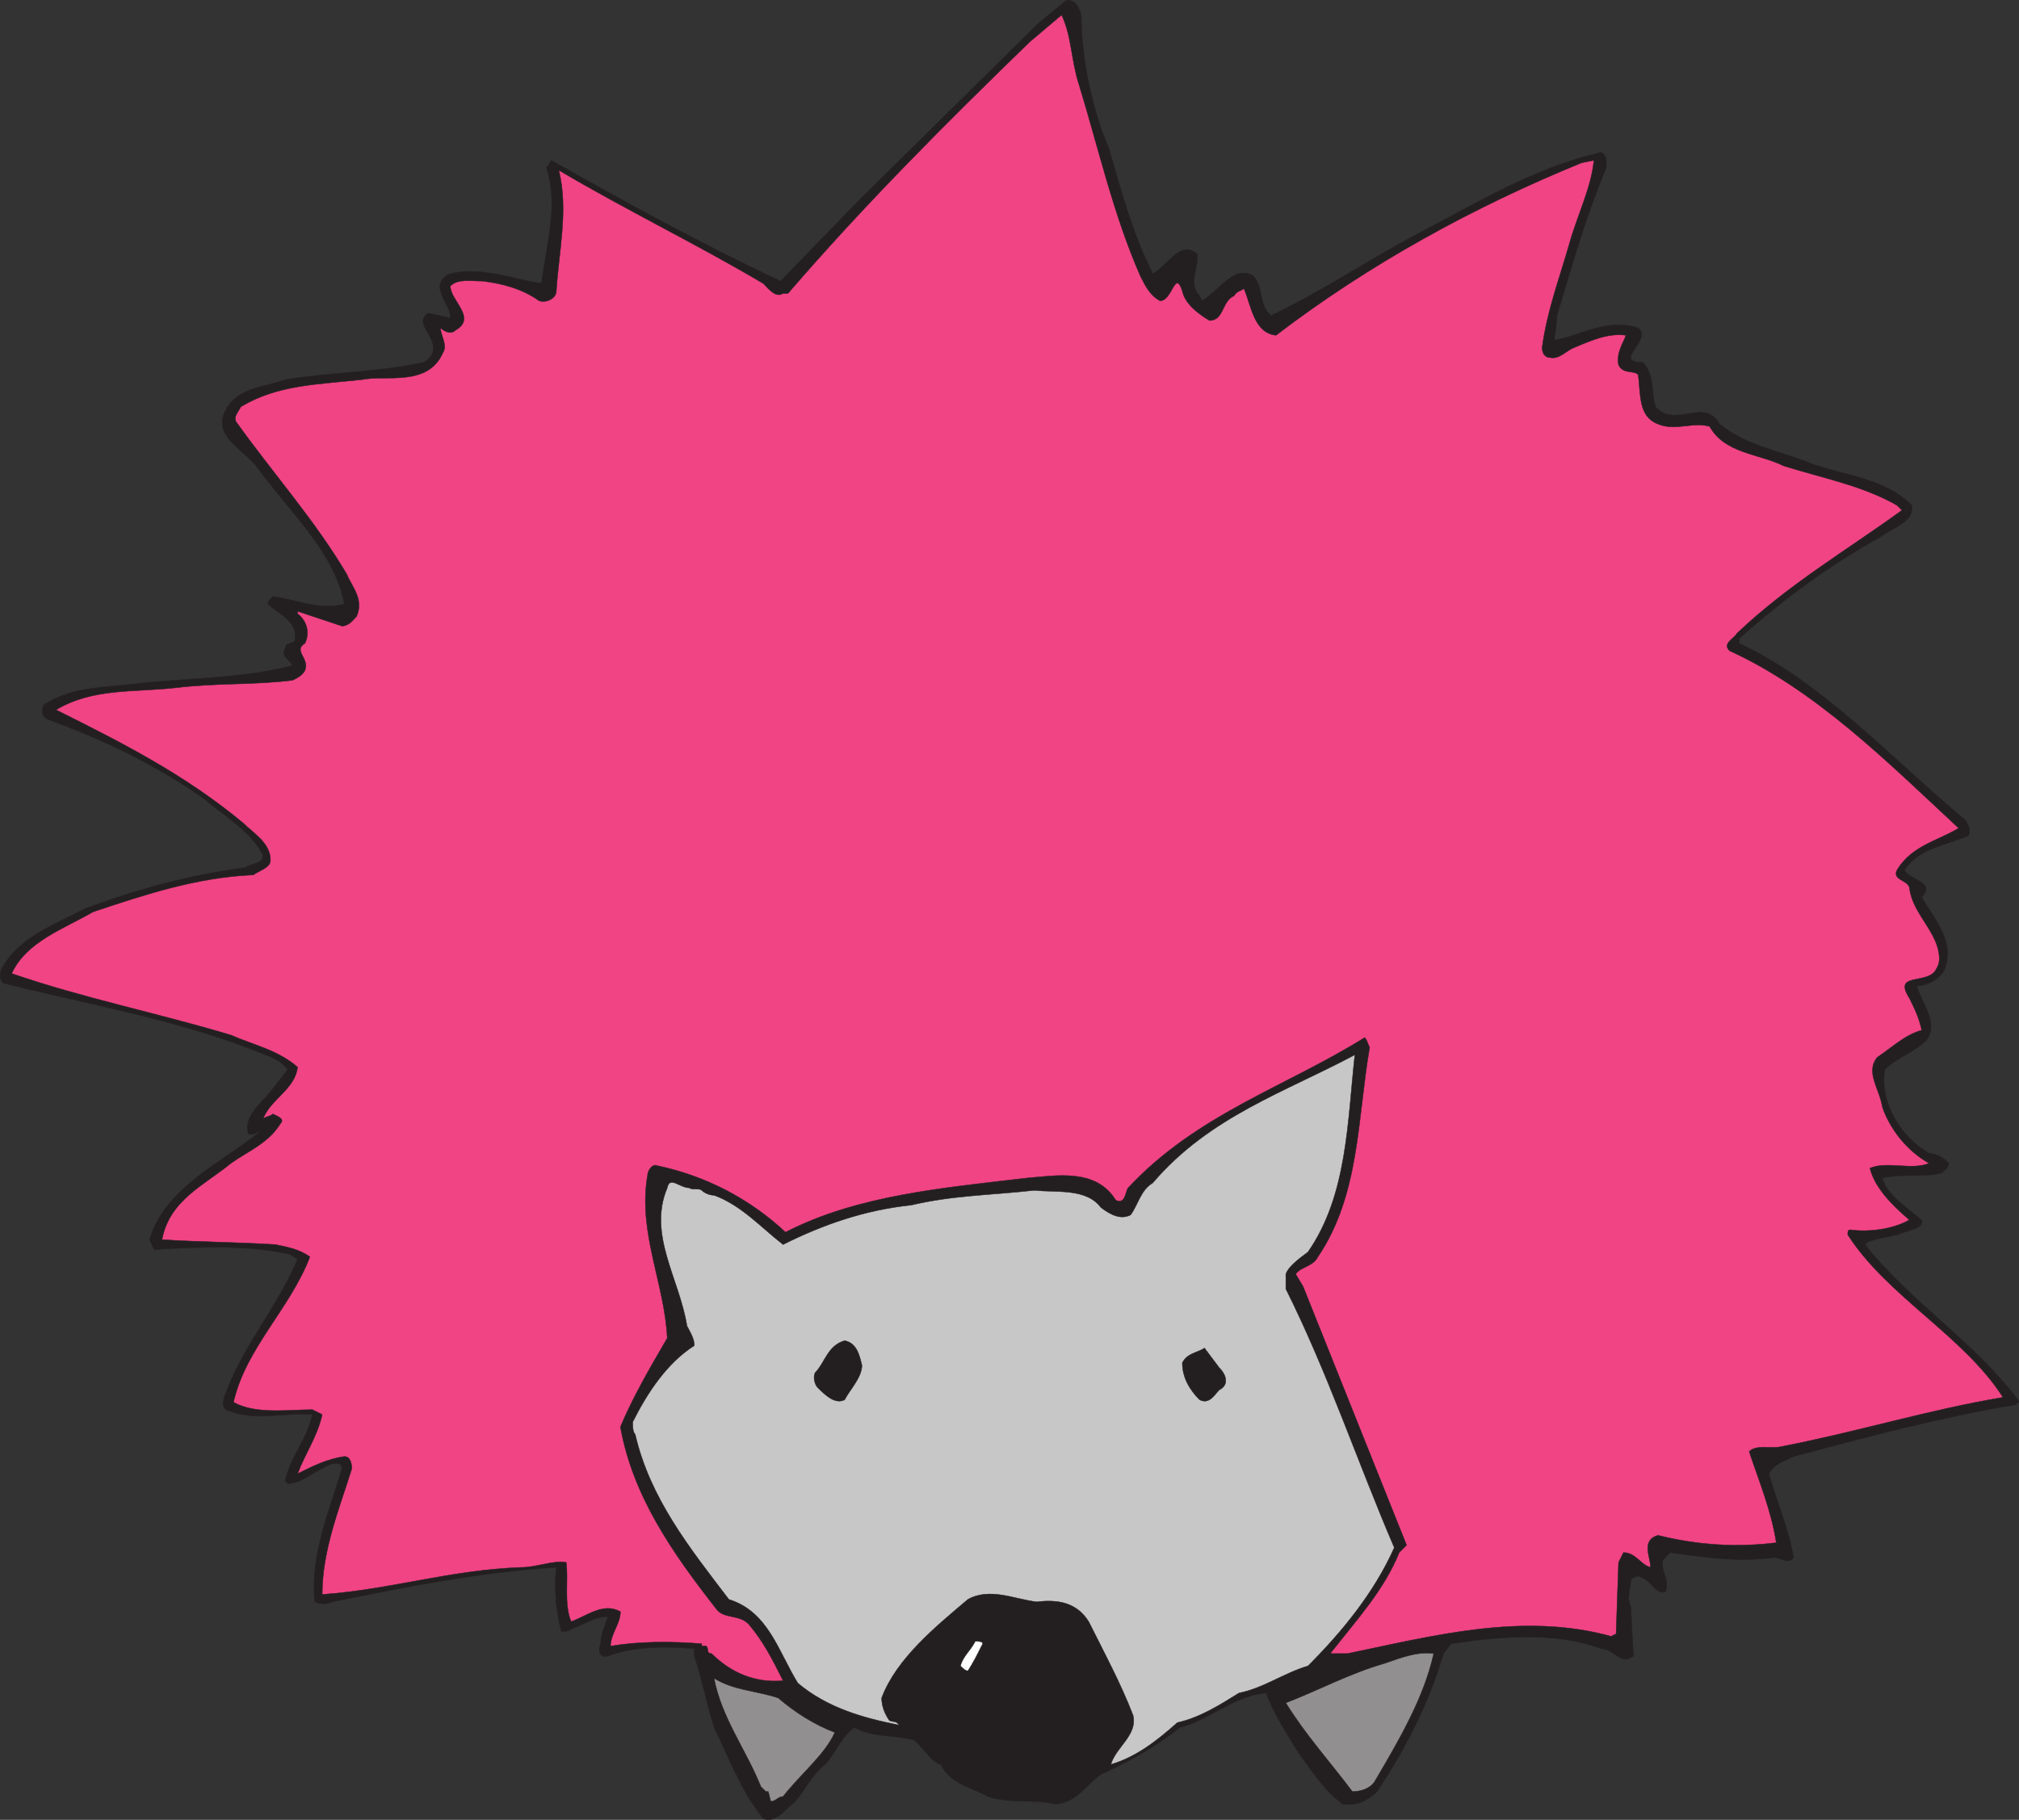 <svg xmlns="http://www.w3.org/2000/svg" width="614.423" height="553.919"><rect width="100%" height="100%" fill="#333333" stroke="none"/><path fill="#231f20" fill-rule="evenodd" d="M329.053 4.56c0 11.25 2.25 23.25 6 34.5.75 2.25 2.25 5.25 3 8.25 3.75 12.75 6.75 24 12.75 36 4.5-2.25 8.25-10.5 13.5-6 .75 3.75-3 9 .75 12.75l.75 1.5c5.25-3 9.75-11.25 15.75-7.5 3 3.75 1.5 9 5.25 12 15.75-7.5 30-17.25 45.75-25.5 17.25-9 34.5-19.5 54-24 .75-.75 2.25.75 2.25 2.25v2.25c-6 14.25-10.5 30-15 45 0 3-.75 5.25-.75 7.5 8.25-1.5 15.75-6.75 25.5-3.75 4.5 3.75-8.25 10.5 1.5 10.5 3.75 4.5 2.25 9 3.75 13.5 6 6.75 15-3 19.5 5.25 8.25 6.75 18.75 8.25 27.75 12 10.5 3.75 22.5 4.5 30.75 12.75.75 5.25-6 6.75-9.75 9.75-15 8.25-29.25 18.75-42.75 30.75v1.5c25.5 12 46.5 35.25 69 54 .75 1.5 1.5 3 .75 4.5-6.75 3-15 3.75-19.5 10.5 1.5 3 9.75 3.75 5.25 8.25 3.75 6.75 10.5 13.5 6.75 22.5-1.5 2.25-4.5 4.5-8.25 4.5 1.5 5.25 6.75 11.25 3 16.5-3.75 3.75-9 5.25-12.75 9-1.5 9.75 4.5 20.25 13.5 25.5 2.25 0 4.5 1.5 6 3 0 1.5-1.5 2.25-2.25 3-6.75 1.5-11.25 0-18 1.5 1.5 5.25 7.5 9 12 12.75.75 2.25-3 3-5.25 3.75-3.75 1.5-7.5 1.5-11.25 3l-.75.75c13.5 17.25 33 29.25 46.5 47.25.75.75 0 .75-.75 1.5-22.5 3.75-45 9.75-67.5 15.75-3 1.5-6 2.25-7.5 5.25 2.25 8.25 6 16.5 7.5 25.5-1.5 2.25-3.75 0-6 0-11.25 1.5-20.25 0-31.5-1.5l-2.25 2.25c-.75 3.75 2.25 6 .75 9.75-3 .75-4.5-3.75-7.5-4.5-.75-.75-2.25 0-3 .75 0 3-1.5 5.25 0 8.25l.75 15c-3.75 3-6-2.25-9.75-2.25-14.25-5.25-30.75-3.75-45.75-1.5l-2.25 3c-4.5 15-11.25 28.5-20.25 42-3 3-6.75 4.5-10.5 3.75-5.25-3.75-9.75-10.5-13.5-15.75-3.75-6-7.5-12-9.75-18-9.75.75-17.25 8.25-26.25 10.5-7.5 6-15.75 10.5-24 14.25-4.5 3-7.5 9-14.25 9-6-1.5-13.5 0-20.25-2.25-5.25-3-11.25-3.75-14.25-9.75-3-.75-5.25-5.25-8.25-7.5-6-1.5-12.75-.75-18-3.75-3.75 2.25-6 8.25-9 11.25-3.75 3-6 7.5-9 11.25-3 2.25-6 6.75-9.75 5.25-6.75-8.25-10.5-18.75-15-27.75-2.25-7.5-3.75-15-6-21.75v-2.25c-8.25-.75-18.75-.75-26.25 2.25-3 .75-3-2.25-2.25-3.75 0-3 1.5-6 2.25-8.25-2.25 0-4.5.75-6 1.5l-6.75 3h-1.5c-1.5-6-2.25-12.75-1.5-19.5-24 1.5-45.75 6-68.25 10.5-1.5.75-3.75.75-5.25 0-1.5-14.25 4.5-27.75 8.25-40.5 0-2.25-2.25-1.5-3-1.5-4.5 1.5-9 6-13.5 6l-.75-.75c1.5-7.5 6.75-12.75 8.25-20.25-8.25-.75-18 2.25-26.25-1.5-1.5-.75-.75-3.75 0-5.25 5.25-14.25 15.75-26.25 21.75-40.5l-2.25-1.5c-12.75-3-27.75-2.25-41.25-1.5-.75-.75-.75-1.5-1.5-3 4.5-15.75 21.75-23.25 33.75-33-.75 0-2.25 1.5-3.75.75-1.5-5.25 3.75-9 6.75-12.75l5.25-6.75c-1.5-2.25-4.5-3.75-6.75-4.5-25.5-10.5-52.5-15-79.5-21.75-1.5-.75-1.5-3-.75-4.5 5.25-9.75 16.5-13.5 24.75-18 15.75-6 32.25-10.5 49.5-12.75 1.5-1.5 5.25-.75 5.25-3.75-3.75-7.5-12-12-18-17.25-15-10.5-30.75-18-47.25-24-2.25-.75-2.25-3-1.5-4.5 9-6 20.25-5.25 30.75-6.75 15.75-1.5 30.75-1.5 45-5.25-.75-1.5-3.75-3-2.25-5.25 0-2.25 3-.75 3-3 .75-5.25-5.25-7.5-8.25-10.5 0-.75.75-1.5 1.5-2.25 6.75.75 14.25 4.5 21.75 2.25-3-15.75-16.5-27.75-26.25-41.25-4.5-6-14.25-9.75-9.75-18 3.75-6.75 12-6.75 18-9 13.5-2.25 28.5-2.25 42-5.25 1.5-.75 3-2.25 3-3.75.75-4.5-6-8.25-1.5-11.25l6.75 1.5c0-3-2.25-5.25-3-8.25-.75-2.25.75-4.5 3-5.25 9-2.25 18.75 1.5 27.75 3 1.5-12 5.25-24 1.5-35.25l1.5-2.25c22.5 12.75 45.75 25.5 69.75 36.75l24-24.75 54.75-54 8.25-6.75c3 0 3.75 2.25 4.5 4.5"/><path fill="none" stroke="#231f20" stroke-linecap="round" stroke-linejoin="round" stroke-miterlimit="10" stroke-width=".12" d="M329.053 4.56c0 11.25 2.25 23.25 6 34.5.75 2.25 2.25 5.25 3 8.25 3.75 12.75 6.75 24 12.75 36 4.5-2.25 8.25-10.5 13.5-6 .75 3.75-3 9 .75 12.75l.75 1.5c5.25-3 9.75-11.25 15.75-7.5 3 3.75 1.5 9 5.25 12 15.75-7.5 30-17.25 45.75-25.5 17.25-9 34.5-19.5 54-24 .75-.75 2.25.75 2.25 2.25v2.25c-6 14.25-10.5 30-15 45 0 3-.75 5.25-.75 7.5 8.25-1.5 15.75-6.75 25.5-3.75 4.5 3.75-8.25 10.5 1.5 10.5 3.75 4.5 2.25 9 3.75 13.5 6 6.75 15-3 19.5 5.25 8.25 6.75 18.75 8.25 27.75 12 10.5 3.75 22.5 4.5 30.75 12.75.75 5.25-6 6.75-9.75 9.75-15 8.25-29.25 18.75-42.75 30.75v1.5c25.5 12 46.5 35.25 69 54 .75 1.5 1.5 3 .75 4.5-6.75 3-15 3.75-19.5 10.5 1.5 3 9.75 3.75 5.25 8.25 3.75 6.75 10.5 13.5 6.75 22.5-1.5 2.25-4.5 4.5-8.25 4.5 1.5 5.25 6.75 11.25 3 16.5-3.75 3.75-9 5.25-12.75 9-1.5 9.75 4.5 20.25 13.5 25.5 2.25 0 4.5 1.5 6 3 0 1.5-1.5 2.25-2.25 3-6.75 1.5-11.25 0-18 1.5 1.5 5.25 7.5 9 12 12.75.75 2.25-3 3-5.25 3.75-3.75 1.5-7.5 1.5-11.25 3l-.75.75c13.5 17.25 33 29.25 46.5 47.25.75.75 0 .75-.75 1.5-22.5 3.75-45 9.75-67.5 15.75-3 1.5-6 2.25-7.5 5.25 2.25 8.25 6 16.5 7.5 25.5-1.5 2.25-3.75 0-6 0-11.25 1.5-20.25 0-31.5-1.5l-2.25 2.25c-.75 3.75 2.25 6 .75 9.75-3 .75-4.5-3.75-7.5-4.5-.75-.75-2.25 0-3 .75 0 3-1.5 5.25 0 8.25l.75 15c-3.75 3-6-2.25-9.75-2.25-14.25-5.25-30.75-3.75-45.75-1.5l-2.25 3c-4.5 15-11.25 28.5-20.25 42-3 3-6.75 4.5-10.5 3.75-5.25-3.75-9.75-10.5-13.5-15.75-3.75-6-7.5-12-9.75-18-9.75.75-17.25 8.25-26.25 10.5-7.5 6-15.75 10.5-24 14.25-4.5 3-7.5 9-14.25 9-6-1.5-13.5 0-20.25-2.25-5.25-3-11.25-3.75-14.25-9.75-3-.75-5.25-5.25-8.25-7.5-6-1.5-12.75-.75-18-3.75-3.75 2.25-6 8.25-9 11.25-3.75 3-6 7.5-9 11.25-3 2.25-6 6.75-9.75 5.25-6.75-8.25-10.5-18.75-15-27.75-2.25-7.5-3.75-15-6-21.75v-2.25c-8.25-.75-18.75-.75-26.25 2.25-3 .75-3-2.25-2.25-3.75 0-3 1.5-6 2.25-8.25-2.25 0-4.5.75-6 1.5l-6.75 3h-1.5c-1.5-6-2.25-12.75-1.5-19.5-24 1.5-45.75 6-68.25 10.5-1.5.75-3.75.75-5.25 0-1.5-14.25 4.5-27.75 8.25-40.5 0-2.25-2.25-1.5-3-1.5-4.5 1.5-9 6-13.5 6l-.75-.75c1.5-7.5 6.75-12.75 8.25-20.25-8.25-.75-18 2.25-26.25-1.5-1.5-.75-.75-3.75 0-5.25 5.25-14.25 15.75-26.25 21.75-40.5l-2.25-1.5c-12.75-3-27.75-2.25-41.25-1.5-.75-.75-.75-1.5-1.5-3 4.5-15.75 21.75-23.25 33.75-33-.75 0-2.25 1.5-3.75.75-1.5-5.25 3.75-9 6.75-12.75l5.25-6.75c-1.5-2.25-4.5-3.75-6.75-4.5-25.5-10.5-52.5-15-79.5-21.75-1.5-.75-1.5-3-.75-4.5 5.25-9.75 16.5-13.5 24.75-18 15.75-6 32.25-10.5 49.5-12.75 1.5-1.5 5.25-.75 5.25-3.75-3.75-7.5-12-12-18-17.25-15-10.5-30.75-18-47.25-24-2.25-.75-2.25-3-1.5-4.5 9-6 20.25-5.25 30.75-6.75 15.75-1.5 30.75-1.5 45-5.25-.75-1.5-3.75-3-2.25-5.25 0-2.25 3-.75 3-3 .75-5.25-5.25-7.5-8.25-10.5 0-.75.75-1.5 1.5-2.25 6.75.75 14.25 4.5 21.75 2.25-3-15.75-16.5-27.75-26.25-41.25-4.5-6-14.25-9.75-9.75-18 3.75-6.75 12-6.75 18-9 13.5-2.25 28.5-2.25 42-5.25 1.5-.75 3-2.25 3-3.75.75-4.5-6-8.25-1.5-11.25l6.75 1.5c0-3-2.25-5.25-3-8.25-.75-2.25.75-4.5 3-5.25 9-2.25 18.75 1.5 27.75 3 1.5-12 5.25-24 1.5-35.25l1.5-2.25c22.5 12.75 45.75 25.5 69.75 36.75l24-24.75 54.75-54 8.25-6.75c3 0 3.75 2.25 4.5 4.5zm0 0"/><path fill="#f14485" fill-rule="evenodd" d="M328.303 25.56c6 19.5 10.5 39.75 18.75 58.5 1.5 3 3 6 6 7.5 3.75 0 4.5-9.75 6.75-3 .75 3.75 4.5 6.75 8.25 9 4.5 0 3.75-6 7.5-7.5.75-1.5 2.25-1.5 3-2.25 2.25 5.25 3 13.5 9.75 14.25 28.5-21.75 60-39 93-52.5l3.75-.75c-.75 8.25-5.25 17.25-7.5 25.5-3 10.5-6.75 20.25-8.25 31.5 0 1.5.75 3 2.25 3 3 .75 5.25-2.25 7.5-3 5.25-2.25 10.5-4.5 15.75-3.75-.75 2.25-3 5.25-2.25 9 1.5 3 4.5 1.5 6 3 .75 6 0 12.75 6 15 5.25 2.25 10.5-.75 15.75.75 4.5 8.25 15 8.25 22.5 12 12 3.75 24 6 34.5 12l1.5 1.5c-16.5 12-34.5 22.5-50.25 37.5-.75 1.5-4.5 3-2.25 5.25 26.25 12 48 33.75 69.75 54-6 3.75-14.25 5.25-18.75 12.75-1.5 3 3 3 3.75 5.25.75 6.75 6 11.25 8.25 17.25.75 2.25 1.5 5.25 0 7.5-2.25 5.25-13.5.75-8.25 9 1.5 3 3 6 3.75 9.75-5.25 1.5-9 5.25-13.5 8.25-3.75 4.5.75 9.75 1.5 15 2.25 6.75 7.5 13.5 14.25 17.25-5.25 2.25-12.75-.75-18 1.5 1.5 6 6.75 11.25 12 15.75-5.25 3-12.75 3.75-18 3-.75 0-.75.75-.75 1.5 12 18.75 35.25 30.75 47.25 49.5-22.5 3.75-44.25 10.5-67.5 15-3 .75-7.5-.75-9.75 1.5 3 9 6.75 18 8.25 27.75-12 1.5-24 .75-36-2.25-5.25 1.5-2.25 6.75-2.25 9.75-3-.75-4.5-4.5-8.25-4.5l-1.5 3-.75 21.75-1.5.75c-27-7.5-54.75 0-80.25 5.25h-5.25c8.25-10.5 16.5-19.5 21-30.75l2.25-2.25-31.5-78.75-2.25-3.75c1.5-2.25 5.25-2.25 6.75-5.25 12.75-18.75 12-42 15.75-63.75-.75-1.5-.75-2.25-1.5-3-24 15-51 23.25-72 45.75-.75.75-.75 5.25-3.75 3.75-6-9.75-18-7.5-27-6.75-25.5 3-51.75 5.25-73.5 16.5-11.25-10.5-24.75-17.25-39-20.25-1.5-.75-3 1.5-3 3-3 17.25 5.25 33 6 49.5-5.25 9-10.5 18-14.25 27 3.75 21 15.75 38.25 29.25 55.5 2.25 3 6.75 1.5 9.75 4.5 4.5 5.25 7.5 11.25 10.5 17.25-8.25.75-15.75-2.25-21.75-8.25-2.25 0 0-3-3-2.25v-.75c-9-.75-19.5-.75-27.75.75 0-3.75 3-6.75 3-10.5-5.25-3-10.5 1.5-15 3-2.25-5.25-.75-12.75-1.5-18-3.75-.75-9 1.5-13.5 1.5-21.75.75-39.75 6.75-60.75 8.25 0-13.5 5.25-26.25 9-38.25 0-2.25-.75-3.75-2.25-3.75-5.25.75-9.75 3-14.25 5.25 2.25-6 6-11.25 7.5-18l-3-1.5c-7.5 0-17.25 1.5-24-2.25 3.75-16.5 17.25-28.5 23.25-44.25-3-2.25-6.75-3-10.5-3.75-12-.75-23.25-.75-34.5-1.5 2.25-12 12.75-16.5 21-23.25 5.25-3.75 11.25-6 15-12 1.5-1.5-.75-2.25-2.25-3-.75.75-2.25.75-3 1.5 2.25-6 9.75-9 10.5-15.75-6-5.25-13.5-6.75-20.25-9.75-22.5-6.75-45-11.25-66.75-18.75 4.5-9.75 15.75-13.5 24.75-18.75 15.75-5.25 31.5-10.5 48.75-11.25 2.25-1.5 5.25-2.25 5.25-4.5 0-5.25-5.25-8.25-8.25-11.25-18-15-37.5-24.75-57-34.5 11.25-6.75 24-5.25 36.75-6.75s23.25-.75 35.25-2.25c1.5-.75 3-1.5 3.75-3 1.5-3.75-3.75-6 0-8.25 1.5-3 .75-6.75-2.25-9v-.75l13.5 4.5c2.25 0 3.75-2.25 4.5-3 2.25-5.25-1.5-9-3-12.75-9.75-16.5-22.5-30.75-33.75-46.5-.75-1.5.75-3 1.5-4.5 11.25-6.75 23.25-6.75 36.75-8.25 7.5-1.5 20.25 2.25 24.75-8.25 1.5-2.25-.75-5.25-.75-7.5.75.75 3 2.25 4.5.75 6.75-3.75-1.5-9-1.5-13.5 2.25-2.25 6-1.5 9.75-1.5 6 .75 12 2.25 17.25 6 2.25.75 5.25-.75 5.25-3 .75-12 3.75-24.75.75-36.75 20.25 12 42 22.5 62.25 34.5 1.5 1.5 3.75 4.5 6 3h1.5c23.25-27 48-51.75 73.5-76.5l9.75-8.25c3 6 3 14.25 5.25 21"/><path fill="none" stroke="#231f20" stroke-linecap="round" stroke-linejoin="round" stroke-miterlimit="10" stroke-width=".12" d="M328.303 25.56c6 19.5 10.5 39.75 18.75 58.5 1.5 3 3 6 6 7.5 3.75 0 4.5-9.75 6.75-3 .75 3.75 4.5 6.75 8.25 9 4.5 0 3.75-6 7.5-7.5.75-1.5 2.25-1.5 3-2.25 2.25 5.25 3 13.5 9.75 14.25 28.5-21.75 60-39 93-52.5l3.75-.75c-.75 8.25-5.25 17.25-7.5 25.5-3 10.5-6.75 20.25-8.25 31.5 0 1.5.75 3 2.25 3 3 .75 5.25-2.25 7.5-3 5.25-2.25 10.5-4.5 15.75-3.75-.75 2.25-3 5.25-2.25 9 1.5 3 4.5 1.5 6 3 .75 6 0 12.75 6 15 5.25 2.25 10.5-.75 15.75.75 4.5 8.25 15 8.25 22.5 12 12 3.75 24 6 34.5 12l1.5 1.5c-16.5 12-34.5 22.5-50.25 37.5-.75 1.5-4.5 3-2.25 5.25 26.25 12 48 33.75 69.75 54-6 3.75-14.25 5.25-18.75 12.75-1.5 3 3 3 3.75 5.25.75 6.75 6 11.25 8.25 17.25.75 2.25 1.5 5.25 0 7.5-2.25 5.25-13.5.75-8.25 9 1.5 3 3 6 3.75 9.75-5.25 1.5-9 5.25-13.5 8.25-3.75 4.5.75 9.75 1.5 15 2.25 6.75 7.5 13.5 14.25 17.25-5.25 2.25-12.75-.75-18 1.5 1.5 6 6.75 11.25 12 15.75-5.25 3-12.75 3.75-18 3-.75 0-.75.75-.75 1.5 12 18.75 35.25 30.75 47.25 49.5-22.5 3.75-44.25 10.5-67.5 15-3 .75-7.5-.75-9.75 1.5 3 9 6.75 18 8.25 27.75-12 1.5-24 .75-36-2.25-5.25 1.5-2.25 6.75-2.25 9.75-3-.75-4.5-4.5-8.25-4.5l-1.5 3-.75 21.75-1.5.75c-27-7.5-54.75 0-80.25 5.25h-5.25c8.25-10.5 16.5-19.5 21-30.75l2.25-2.25-31.5-78.75-2.25-3.75c1.5-2.25 5.25-2.25 6.75-5.25 12.75-18.75 12-42 15.75-63.75-.75-1.5-.75-2.25-1.5-3-24 15-51 23.25-72 45.75-.75.75-.75 5.25-3.75 3.75-6-9.75-18-7.5-27-6.75-25.5 3-51.75 5.25-73.5 16.5-11.25-10.5-24.75-17.25-39-20.25-1.5-.75-3 1.5-3 3-3 17.25 5.25 33 6 49.5-5.25 9-10.5 18-14.25 27 3.75 21 15.75 38.25 29.25 55.5 2.25 3 6.75 1.5 9.75 4.5 4.5 5.25 7.5 11.25 10.5 17.25-8.25.75-15.75-2.25-21.75-8.25-2.25 0 0-3-3-2.25v-.75c-9-.75-19.5-.75-27.75.75 0-3.75 3-6.75 3-10.5-5.25-3-10.5 1.5-15 3-2.25-5.25-.75-12.75-1.5-18-3.75-.75-9 1.5-13.5 1.5-21.75.75-39.75 6.75-60.75 8.25 0-13.5 5.25-26.25 9-38.25 0-2.25-.75-3.75-2.25-3.75-5.25.75-9.75 3-14.25 5.25 2.25-6 6-11.25 7.5-18l-3-1.5c-7.5 0-17.25 1.5-24-2.25 3.75-16.5 17.25-28.5 23.25-44.25-3-2.25-6.75-3-10.5-3.75-12-.75-23.25-.75-34.5-1.5 2.25-12 12.75-16.5 21-23.25 5.25-3.75 11.25-6 15-12 1.5-1.5-.75-2.25-2.25-3-.75.75-2.25.75-3 1.5 2.25-6 9.75-9 10.5-15.75-6-5.25-13.5-6.75-20.25-9.75-22.5-6.75-45-11.25-66.75-18.75 4.5-9.75 15.75-13.5 24.75-18.75 15.75-5.25 31.5-10.5 48.75-11.25 2.25-1.5 5.25-2.25 5.25-4.5 0-5.25-5.25-8.25-8.25-11.25-18-15-37.5-24.75-57-34.5 11.25-6.75 24-5.25 36.75-6.75s23.25-.75 35.25-2.25c1.5-.75 3-1.5 3.75-3 1.5-3.75-3.75-6 0-8.25 1.5-3 .75-6.75-2.25-9v-.75l13.5 4.5c2.25 0 3.75-2.25 4.5-3 2.25-5.25-1.5-9-3-12.75-9.75-16.5-22.5-30.75-33.75-46.5-.75-1.5.75-3 1.5-4.5 11.25-6.75 23.25-6.75 36.75-8.25 7.5-1.5 20.25 2.25 24.75-8.25 1.5-2.25-.75-5.25-.75-7.5.75.75 3 2.25 4.5.75 6.75-3.75-1.5-9-1.5-13.5 2.25-2.25 6-1.5 9.75-1.5 6 .75 12 2.25 17.25 6 2.25.75 5.25-.75 5.25-3 .75-12 3.75-24.75.75-36.75 20.25 12 42 22.5 62.25 34.5 1.5 1.5 3.75 4.5 6 3h1.5c23.25-27 48-51.75 73.5-76.5l9.75-8.25c3 6 3 14.25 5.25 21zm0 0"/><path fill="#c8c7c8" fill-rule="evenodd" d="M398.053 381.06c-3 2.25-6 4.5-6.75 6.75v4.5c12.75 25.5 21.75 52.5 33 78.75-6 13.5-15.75 25.5-26.25 36-7.5 2.25-13.5 6.75-21 8.25-6 3.75-12 7.5-18.75 9-6.75 6-12.75 10.5-20.25 12.75 1.5-5.25 8.25-9 6.75-15-3.75-9.75-9-19.5-13.5-28.5-3.75-6-9.75-6.75-15.75-6-6.75-.75-14.25-4.5-21-.75-9.75 8.25-21.75 18-26.25 30 0 2.25.75 4.5 2.25 6.75.75.75 2.25 0 3 1.5-11.25-2.25-21.75-5.25-30.75-12.75-6-9.75-9-21.75-21-25.5-12-15.75-24-30.75-28.5-50.25-.75-.75-.75-2.25-.75-3.75 4.5-9 10.5-18 18.75-23.25 0-2.25-1.5-4.5-2.25-6-2.25-14.25-12-27.75-6-42 .75-3.75 3.75 0 6.75 0 .75.75 3 0 3.75.75s2.25 1.5 3.75 1.5c8.25 3 14.25 9.75 21 15 12-6 24.75-10.5 39-12 12.75-3 24-3 37.5-4.5 6.75.75 15.75-.75 20.25 5.25 3 2.25 6 3.75 9 2.25 2.25-3 3-7.5 6.75-9.75 17.25-20.25 40.5-27.75 61.5-39-2.25 20.25-2.25 42.75-14.25 60"/><path fill="none" stroke="#231f20" stroke-linecap="round" stroke-linejoin="round" stroke-miterlimit="10" stroke-width=".12" d="M398.053 381.06c-3 2.25-6 4.5-6.75 6.75v4.5c12.75 25.5 21.75 52.5 33 78.75-6 13.5-15.75 25.5-26.25 36-7.5 2.25-13.5 6.75-21 8.25-6 3.75-12 7.5-18.75 9-6.75 6-12.75 10.5-20.25 12.75 1.5-5.25 8.25-9 6.75-15-3.75-9.75-9-19.5-13.5-28.5-3.75-6-9.75-6.75-15.75-6-6.75-.75-14.25-4.5-21-.75-9.75 8.25-21.75 18-26.25 30 0 2.25.75 4.5 2.25 6.75.75.75 2.25 0 3 1.5-11.25-2.25-21.75-5.25-30.75-12.75-6-9.75-9-21.75-21-25.5-12-15.75-24-30.75-28.5-50.25-.75-.75-.75-2.25-.75-3.75 4.5-9 10.5-18 18.75-23.25 0-2.25-1.5-4.5-2.25-6-2.25-14.25-12-27.75-6-42 .75-3.75 3.75 0 6.75 0 .75.75 3 0 3.75.75s2.25 1.5 3.75 1.5c8.25 3 14.25 9.75 21 15 12-6 24.75-10.5 39-12 12.75-3 24-3 37.5-4.5 6.75.75 15.75-.75 20.25 5.25 3 2.25 6 3.75 9 2.25 2.25-3 3-7.5 6.75-9.75 17.25-20.25 40.5-27.75 61.5-39-2.25 20.25-2.25 42.75-14.25 60zm0 0"/><path fill="#231f20" fill-rule="evenodd" d="M262.303 415.56c0 3.75-3.75 7.5-5.25 10.5-3 1.5-6-1.5-8.25-3.75-.75-.75-1.5-3-.75-4.5 3-3 3.75-8.25 9-9.75 3.75.75 4.5 4.5 5.25 7.5"/><path fill="none" stroke="#231f20" stroke-linecap="round" stroke-linejoin="round" stroke-miterlimit="10" stroke-width=".12" d="M262.303 415.56c0 3.75-3.75 7.5-5.25 10.5-3 1.5-6-1.5-8.25-3.75-.75-.75-1.5-3-.75-4.5 3-3 3.75-8.25 9-9.75 3.75.75 4.5 4.5 5.25 7.5zm0 0"/><path fill="#231f20" fill-rule="evenodd" d="M371.053 416.31c2.25 2.25 3 5.25 0 6.75-1.5 1.5-3 4.5-6 3-3-3-5.25-6.75-5.25-11.25 1.5-3 4.5-3 6.75-4.5l4.5 6"/><path fill="none" stroke="#231f20" stroke-linecap="round" stroke-linejoin="round" stroke-miterlimit="10" stroke-width=".12" d="M371.053 416.31c2.25 2.25 3 5.25 0 6.75-1.5 1.5-3 4.5-6 3-3-3-5.25-6.75-5.25-11.25 1.5-3 4.5-3 6.75-4.5zm0 0"/><path fill="#fff" fill-rule="evenodd" d="M299.053 500.31c-1.5 3-3 6-4.5 8.25-.75 0-1.5-.75-2.25-1.5.75-3 3-4.5 4.5-7.5.75 0 2.25 0 2.25.75"/><path fill="none" stroke="#231f20" stroke-linecap="round" stroke-linejoin="round" stroke-miterlimit="10" stroke-width=".12" d="M299.053 500.31c-1.5 3-3 6-4.5 8.25-.75 0-1.5-.75-2.25-1.5.75-3 3-4.5 4.5-7.5.75 0 2.25 0 2.25.75zm0 0"/><path fill="#918f90" fill-rule="evenodd" d="M436.303 503.31c-3 13.5-10.5 26.25-18 39-1.5 2.25-4.5 3-6.75 3-6.75-9-14.25-17.25-20.25-27 9.75-3.75 19.5-9 30-12 4.5-1.5 9.75-3.75 15-3"/><path fill="none" stroke="#231f20" stroke-linecap="round" stroke-linejoin="round" stroke-miterlimit="10" stroke-width=".12" d="M436.303 503.31c-3 13.5-10.5 26.25-18 39-1.5 2.25-4.5 3-6.75 3-6.75-9-14.25-17.25-20.25-27 9.75-3.75 19.5-9 30-12 4.5-1.5 9.75-3.75 15-3zm0 0"/><path fill="#918f90" fill-rule="evenodd" d="M236.803 516.81c5.25 4.5 11.25 8.25 17.25 10.5-3 6.75-10.5 12.75-15.75 19.5-1.5 0-2.25 1.5-3.75 1.5l-.75-3h-.75l-1.5-1.5c-4.5-11.25-12-21-14.25-33 6 3.75 12.75 3.75 19.5 6"/><path fill="none" stroke="#231f20" stroke-linecap="round" stroke-linejoin="round" stroke-miterlimit="10" stroke-width=".12" d="M236.803 516.81c5.25 4.5 11.25 8.25 17.25 10.5-3 6.75-10.5 12.75-15.75 19.5-1.5 0-2.25 1.5-3.75 1.5l-.75-3h-.75l-1.5-1.5c-4.5-11.25-12-21-14.25-33 6 3.75 12.75 3.75 19.5 6zm0 0"/></svg>
